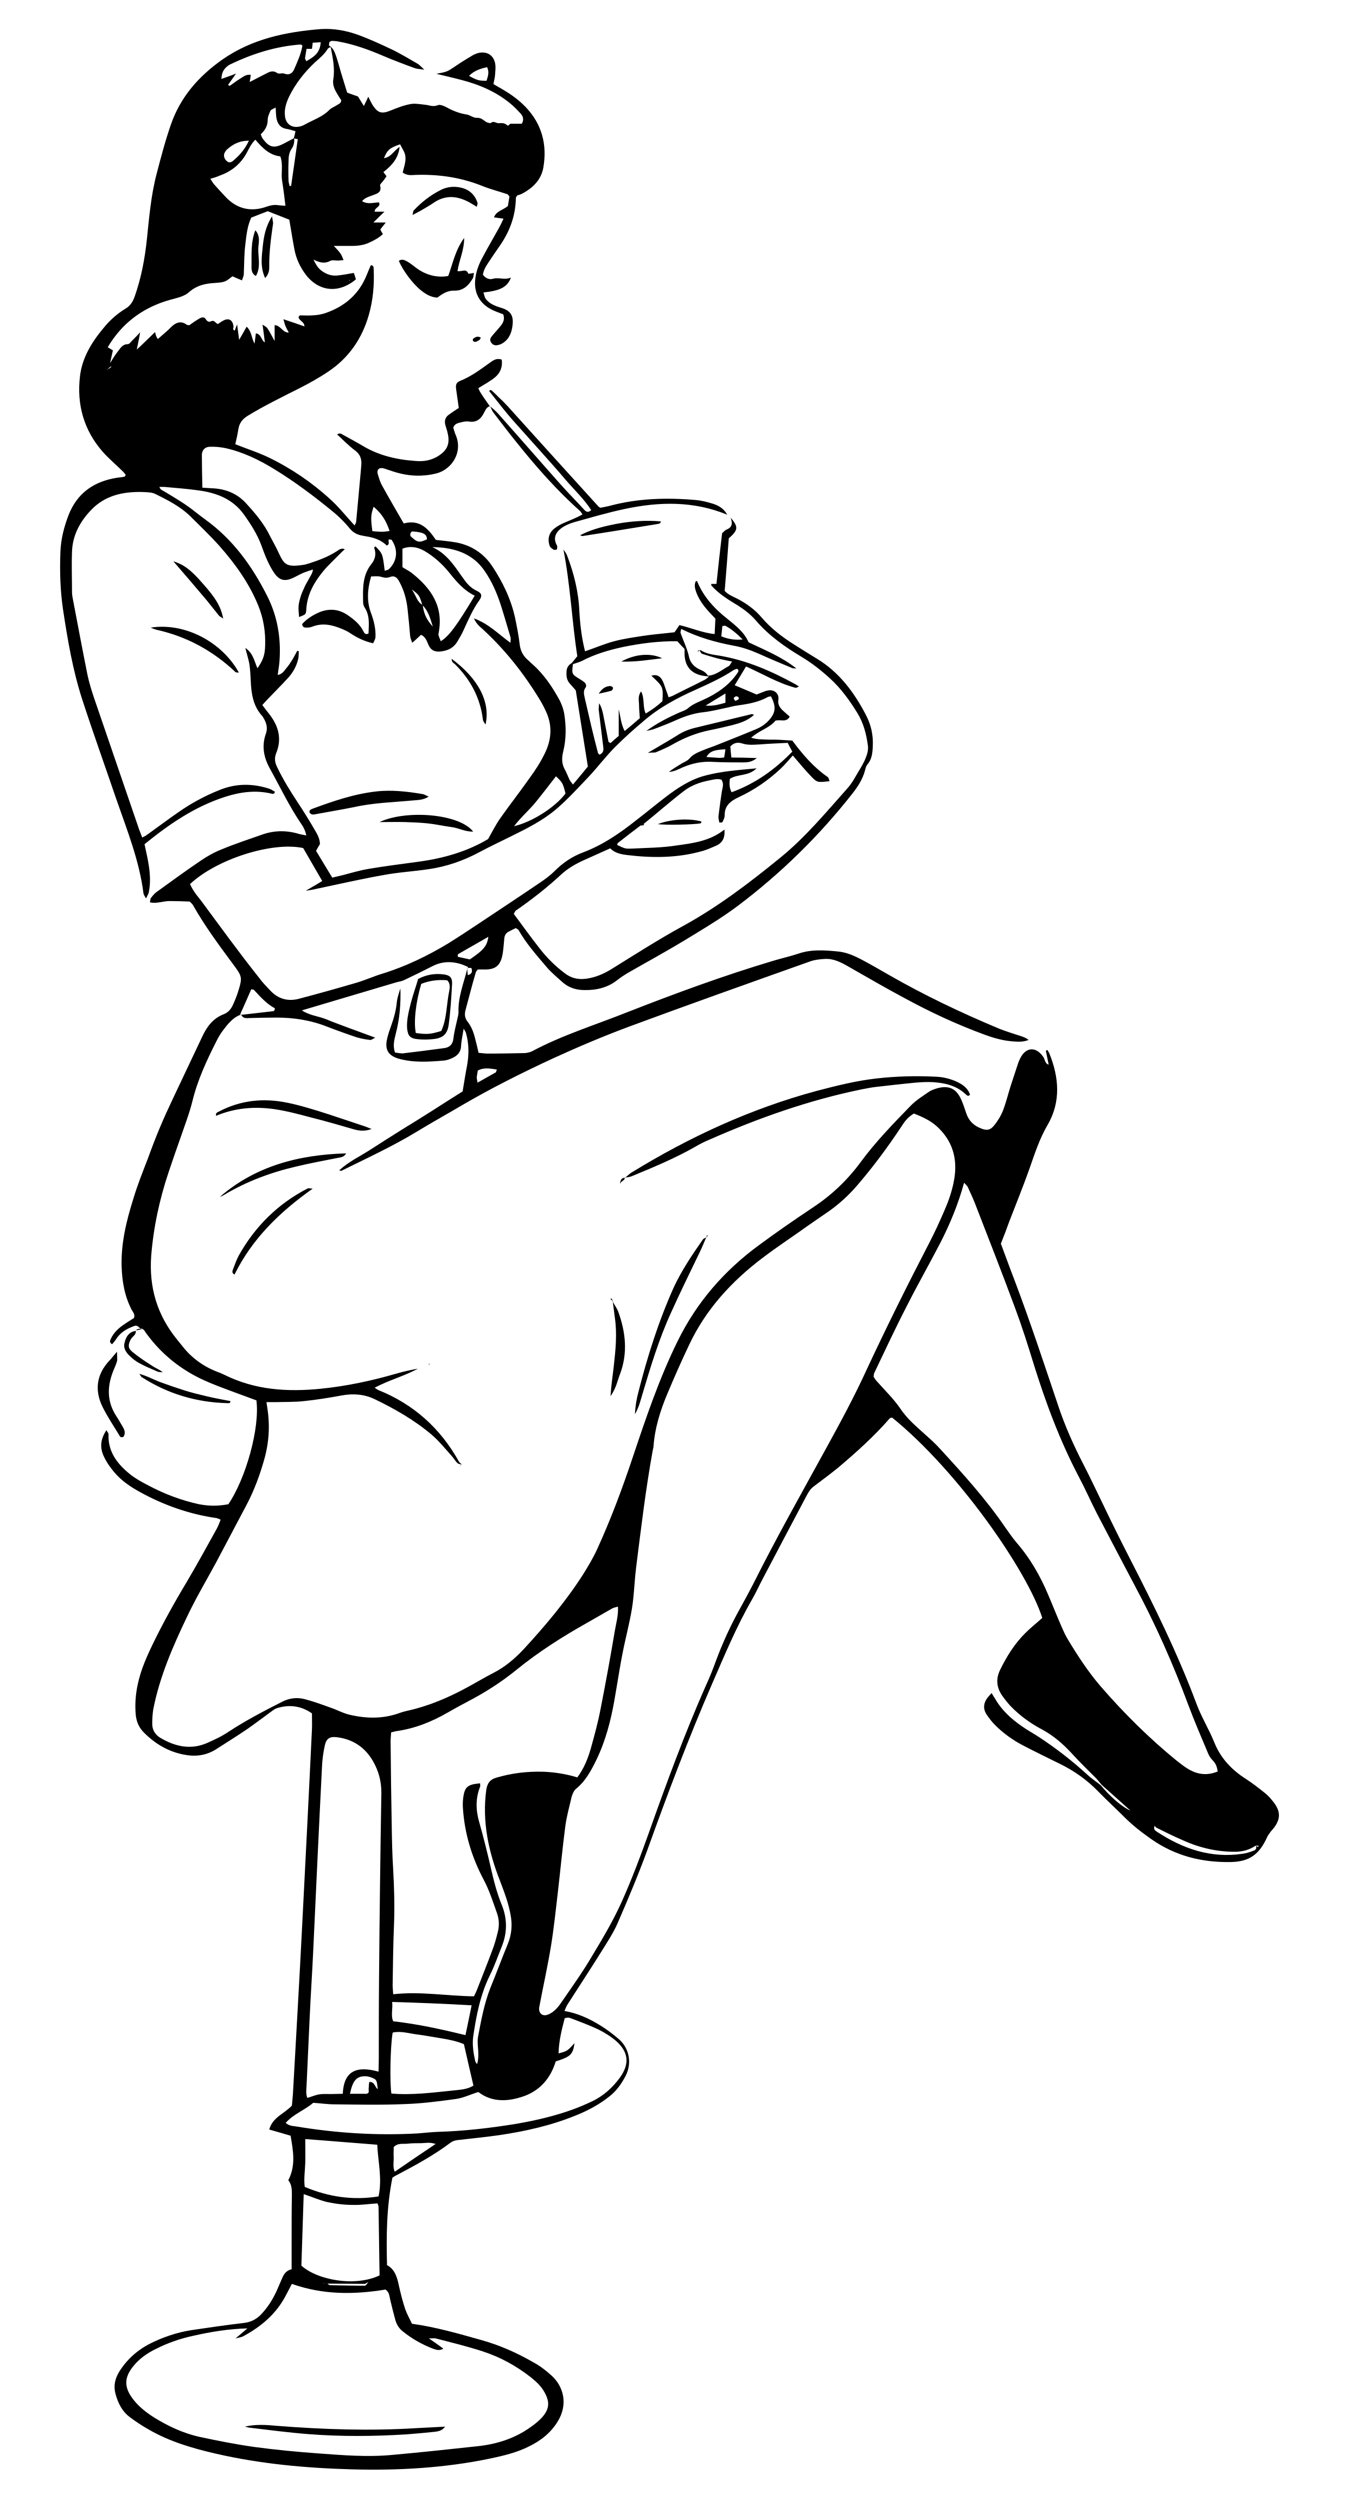 <?xml version="1.0" encoding="utf-8"?>
<!-- Generator: Adobe Illustrator 26.1.0, SVG Export Plug-In . SVG Version: 6.00 Build 0)  -->
<svg version="1.1" id="Layer_1" xmlns="http://www.w3.org/2000/svg" xmlns:xlink="http://www.w3.org/1999/xlink" x="0px" y="0px"
	 viewBox="0 0 527.3 972" style="enable-background:new 0 0 527.3 972;" xml:space="preserve">
<path d="M494.5,699.7c-0.8-1-1.7-1.9-2.7-2.7c-2.4-1.9-4.8-3.8-7.3-5.4c-5.5-3.5-9.8-8-12.3-14.2c-2.1-5.2-5.1-10-7-15.2
	c-7.3-19.5-16.5-38.1-26-56.6c-3.5-6.8-6.9-13.7-10.2-20.6c-2.6-5.3-5.1-10.7-7.8-15.9c-3.8-7.4-7.2-15-9.8-22.9
	c-5.4-16-10.7-32.1-16.7-48c-1.9-4.9-3.7-9.9-5.5-14.7c1.2-3,2.3-5.9,3.3-8.7c2.6-6.7,5.3-13.4,7.7-20.1c2.1-6,4-12,7.3-17.6
	c5.1-8.9,4.3-18.4,0.5-27.7c-0.2-0.4-0.5-0.8-0.7-1.2c-0.2,0.1-0.4,0.2-0.6,0.3c0.4,1.8,0.7,3.6,1.1,5.4c0,0,0,0,0,0
	c-1.5-0.4-1.4-2-2.1-3c-2.8-4.1-6.7-3.9-8.9,0.4c-0.3,0.6-0.6,1.2-0.8,1.8c-1,3-2,6-3,9.1c-1,3.2-1.8,6.5-3,9.6c-0.8,2-2,4-3.4,5.7
	c-1.5,1.9-2.9,2.1-5.1,1.2c-2.9-1.1-4.8-3-5.8-6c-0.7-2.1-1.4-4.3-2.4-6.2c-1.8-3.3-4.3-4.4-8.1-3.6c-1.2,0.3-2.5,0.7-3.6,1.3
	c-2.6,1.8-5.4,3.5-7.6,5.8c-6.8,7-13.6,14-19.4,21.9c-5.1,6.9-11.2,12.7-18.3,17.4c-7.2,4.8-14.3,9.7-21.2,14.8
	c-13.5,9.9-24.2,22.2-31.6,37.3c-7.1,14.4-12.2,29.5-17.3,44.7c-4.1,12.3-8.6,24.4-14,36.2c-1.6,3.5-3.6,6.8-5.6,10
	c-6.7,10.4-14.6,19.8-23,28.9c-3.4,3.6-7.1,6.8-11.6,9.1c-3.5,1.8-7,3.9-10.5,5.8c-7.2,3.9-14.7,7.1-22.7,8.9
	c-1.4,0.3-2.8,0.7-4.1,1.2c-6.3,2.1-12.6,1.9-18.9,0.4c-2.5-0.6-4.8-1.9-7.2-2.7c-3.3-1.2-6.6-2.4-10-3.3c-3-0.8-6-0.5-8.9,1
	c-7.1,3.6-14.2,7.3-20.9,11.7c-2.5,1.7-5.3,3-8,4.2c-6.4,2.9-12.5,1.6-18.3-1.8c-2.1-1.2-3.3-3.1-3.3-5.5c0-1.9,0.1-3.8,0.4-5.7
	c2.5-12.7,7.6-24.4,13.1-35.9c3.4-7.2,7.5-14.1,11.3-21.1c4-7.5,7.9-15,11.9-22.5c3-5.7,5.2-11.7,6.9-17.8
	c1.8-6.4,2.2-12.9,1.2-19.5c-0.1-0.7-0.2-1.5-0.4-2.6c1.4,0,2.5,0,3.6,0c3.7-0.1,7.4,0,11-0.4c4.9-0.5,9.8-1.3,14.7-2.2
	c4.4-0.8,8.7-0.5,12.7,1.4c7.9,3.8,15.6,8.2,22.3,13.9c2.9,2.5,5.3,5.5,7.9,8.4c0.7,0.8,1.3,1.9,2.1,2.6c0.4,0.4,1.1,0.4,1.7,0.6
	l0.1,0.1c-0.4-0.5-1-0.8-1.3-1.4c-7.2-12.9-17.6-22.2-31.3-27.7c-0.4-0.2-0.7-0.4-1.4-0.9c5.6-3,11.5-4.5,16.8-7.4
	c-2.8,0.5-5.6,1.1-8.3,1.9c-9.7,2.8-19.5,4.9-29.5,5.9c-13,1.3-25.5,0.5-37.4-5.4c-1-0.5-2-0.9-3.1-1.3c-5.3-2.1-9.8-5.4-13.3-9.9
	c-0.7-0.9-1.4-1.7-2.1-2.6c-7.7-9.5-10.9-20.2-10-32.5c0.9-11.1,3.2-21.8,6.7-32.3c1.5-4.5,3.1-9.1,4.7-13.6
	c1.6-4.7,3.4-9.3,4.6-14.1c2-8.3,5.6-16,9.4-23.5c0.7-1.4,1.5-2.8,2.5-4.1c1.9-2.5,3.9-5.1,7.1-6.2c0.4,1.2,1.4,1.5,2.6,1.4
	c3.7-0.1,7.4-0.2,11-0.2c6.8,0,13.4,1,19.7,3.5c3.9,1.5,7.8,2.9,11.7,4.2c1.7,0.5,3.4,0.8,5.1,1c0.5,0.1,1.2-0.5,2-0.9
	c-3.6-1.3-6.7-2.5-9.8-3.6c-3.1-1.2-6.3-2.3-9.4-3.6c-3-1.2-6.3-1.4-9.3-3.4c12.5-3.7,24.6-7.3,36.7-10.9c1-0.3,2.2-0.4,3.1-0.9
	c3.8-1.8,7.5-3.6,11.2-5.5c4.2-2.1,9-1.9,13.7,0.5c0,0,0,0,0,0c-0.2,0.2-0.3,0.4-0.4,0.7c-1.4,5.6-3.6,10.9-3.4,16.8
	c0,0.8-0.2,1.6-0.4,2.4c-0.6,2.7-1.3,5.3-1.6,8c-0.3,2.3-1.7,3.4-3.8,3.6c-5.2,0.7-10.5,1.4-15.7,2c-1,0.1-2.1-0.2-3.2-0.3
	c-0.9-2.6-0.3-4.9,0.3-7.3c1.5-5.7,2-11.6,1.8-17.6c-0.6,1.8-1.2,3.6-1.4,5.4c-0.3,3.1-1.1,6-2.1,8.8c-0.7,2-1.4,3.9-1.8,6
	c-0.7,3.9,0.9,6,4.7,7.1c5.8,1.6,11.7,1.2,17.6,0.7c0.9-0.1,1.9-0.4,2.8-0.8c2.2-0.9,3.7-2.3,3.8-4.9c0.1-2,0.6-4.1,1-6.7
	c0.5,0.9,0.8,1.3,0.9,1.7c1.2,4.2,1.2,8.5,0.4,12.8c-0.6,3.1-1.1,6.3-1.7,9.9c-3.7,2.3-7.7,4.9-11.8,7.5c-4.1,2.6-8.1,5.1-12.2,7.6
	c-4.1,2.6-8.1,5.1-12.1,7.7c-3.9,2.5-8.2,4.5-11.9,7.9c0.5,0.1,0.7,0.2,0.8,0.2c9.9-4.9,19.9-9.5,29.3-15.2
	c5.9-3.6,11.9-6.9,17.8-10.4c11.5-6.7,23.3-12.6,35.4-18.2c9.6-4.4,19.3-8.5,29.2-12.2c23.5-8.7,47.2-17.1,70.8-25.5
	c1.8-0.6,3.7-0.8,5.6-0.9c3.3-0.2,6.2,1.3,9,2.9c7.2,4.1,14.4,8.3,21.7,12.2c10.3,5.6,20.8,10.5,31.8,14.5c3.6,1.3,7.3,2.3,11.2,2.5
	c1.7,0.1,3.4,0.2,5.5-0.6c-1-0.8-1.7-1-2.4-1.3c-3-1-6.1-1.9-9.1-3.1c-14.6-6.1-28.9-12.9-42.7-20.8c-3.5-2-6.9-4-10.5-5.9
	c-3-1.6-6.1-3-9.5-3.3c-5.2-0.5-10.4-0.9-15.5,0.9c-3,1-6.2,1.7-9.2,2.6c-19.5,5.8-38.5,12.8-57.4,20.2c-12.3,4.9-25,8.8-36.8,15.1
	c-0.8,0.4-1.8,0.6-2.7,0.7c-4.8,0.1-9.6,0.2-14.4,0.2c-1.2,0-2.5-0.2-3.7-0.3c-0.4-1.9-0.8-3.4-1.2-5c-0.6-2.5-1.4-5-3-7
	c-1.3-1.6-1.3-3.2-0.8-4.9c1.3-4.8,2.5-9.6,3.9-14.3c0.1-0.4,0.5-0.8,0.8-1.2c0.6,0,1.3,0,1.9,0c5,0.2,7-1.4,7.8-6.3
	c0.3-1.9,0.4-3.8,0.6-5.7c0.1-1.2,0.6-2.2,1.7-2.7c0.9-0.5,1.9-1,2.8-1.4c0.5,0.4,0.9,0.5,1,0.7c3,5.3,7.1,9.9,11,14.5
	c1.9,2.2,4.1,4,6.2,5.9c2.4,2.1,5.3,3,8.4,3c4.6,0.1,9-0.9,12.6-3.7c3-2.4,6.4-4.1,9.7-6c7.1-4,14.2-8,21.1-12.3
	c5.6-3.4,11.2-6.9,16.4-10.8c16.7-12.6,31.5-27.1,44.4-43.5c2.2-2.8,4.1-5.7,5-9.2c0.2-0.8,0.4-1.6,0.9-2.2c1.8-2.1,2-4.6,2.1-7.2
	c0.2-4.3-0.7-8.3-2.7-12.1c-4.6-8.8-10.3-16.5-19-21.8c-3-1.8-6-3.7-9-5.6c-4.6-2.9-8.9-6.2-12.5-10.4c-2.6-3.1-5.8-5.4-9.4-7.3
	c-1.8-0.9-3.8-1.7-5-3.1c0.6-7,1.1-13.7,1.6-20.4c3.7-3.3,3.8-4.4,0.7-8.1c0.7,2,0.9,3.7-1.6,4.7c-0.7,0.3-1.2,1-1.7,1.4
	c-0.8,6.6-1.5,13.1-2.2,19.7c-0.8,0-1.4,0-2,0c0,0.2-0.1,0.6,0.1,0.7c2.6,2.9,5.8,5,9.1,7c3,1.8,5.9,3.9,8.2,6.6
	c5,5.8,11.1,10.1,17.6,14c4,2.4,7.6,5.2,11.1,8.4c4.3,3.9,7.7,8.6,10.7,13.5c2.4,3.9,3.5,8.2,4.1,12.7c0.2,1.5-0.2,3.2-0.8,4.6
	c-0.7,1.9-1.8,3.7-2.9,5.5c-1.3,2.2-2.5,4.5-4.2,6.4c-8.3,9.3-16.3,19-26,26.9c-12,9.8-24.3,19.2-38,26.7
	c-9.5,5.2-18.7,11.1-27.9,16.8c-3.1,1.9-6.2,3.2-9.8,3.7c-3,0.4-5.7-0.2-8.1-2c-3.9-2.9-7.3-6.3-10.2-10.1
	c-3.4-4.3-6.5-8.7-9.8-13.1c0.3-0.5,0.5-1.1,0.8-1.3c6.2-4.3,12.1-8.9,17.6-14c2.7-2.5,5.9-4.3,9.3-5.8c3.2-1.4,6.4-2.9,9.8-4.4
	c1.7,1.8,4.1,2.3,6.5,2.6c9.9,1.2,19.8,1.2,29.5-1.6c1.7-0.5,3.3-1.2,4.9-1.9c2.7-1.1,3.8-3.1,3.5-6.4c-5.6,4.5-12.2,5.3-18.7,6.2
	c-5.7,0.9-11.5,0.9-17.2,1.2c-2.8,0.1-2.8,0-5.8-1.4c0.1-0.3,0.1-0.7,0.3-0.8c2.9-2.3,5.8-4.5,8.7-6.7c0.2-0.2,0.6,0,0.9-0.1
	l-0.1-0.1c0.1-0.1,0.1-0.1,0.2-0.2c0,0,0,0.1-0.1,0.2c0.2,0,0.4,0,0.6,0c-0.1-0.3-0.2-0.4-0.3-0.4c5.2-4.2,10.2-8.6,15.5-12.7
	c2.9-2.3,6.4-3.6,10.1-4.3c1.5-0.3,3.1-0.8,4.7-0.3c1.1,1.5,0.5,3,0.2,4.6c-0.5,3.2-0.9,6.3-1.3,9.5c-0.1,0.9,0.2,1.8,0.3,2.5
	c1.3,0.4,1.4-0.4,1.6-0.9c0.3-0.6,0.5-1.2,0.5-1.8c-0.1-3.9,2.5-5.7,5.5-7.1c6-2.8,11.4-6.5,16.2-11c1.7-1.6,3.2-3.4,4.8-5.2
	c2.4,2.8,4.6,5.5,7.1,8.1c2.4,2.5,2.5,2.4,7.2,1.9c-0.3-0.6-0.3-1.3-0.7-1.6c-5.5-3.8-9.7-8.7-13.8-14.2c-1.6-0.1-3.4-0.2-5.1-0.3
	c-1.8-0.1-3.5,0-5.3-0.1c-1.7-0.1-3.4,0-5.6-0.7c3.2-2.9,7.2-3.8,9.4-6.6c2-0.7,4.2,0.9,5.6-1.6c-1-0.9-2.1-1.8-3.1-2.8
	c-1-1.1-1.6-2.2-1.3-3.9c0.3-2.3-1.7-3.9-3.9-3.5c-0.8,0.1-1.5,0.4-2.3,0.7c-0.7,0.3-1.5,0.6-2.3,0.9c-2.8-1.2-5.6-2.4-8.5-3.6
	c1.6-2.6,2.9-4.8,4.4-7.3c6.4,2.8,12.4,6.5,19.3,8.3c0.2,0.1,0.5-0.2,1.3-0.5c-0.6-0.4-0.9-0.6-1.4-0.9c-9.3-5.1-18.9-9.3-29.5-11.1
	c-2.6-0.4-5.3-0.7-7.6-2.3c0,0.8,0.4,1.5,1.2,1.7c1.8,0.6,3.6,1.1,5.4,1.6c1.8,0.5,3.7,0.8,5.9,1.3c-0.6,0.7-0.8,1.5-1.4,1.8
	c-2.6,1.4-4.9,3.5-8,3.7c0,0,0,0,0,0c-0.7-1.1-1.6-1.8-2.9-2.3c-2.2-0.9-3.9-2.6-4.4-4.8c-0.7-3.3-2.2-6.3-3.3-9.4
	c-0.2-0.5,0.1-1.1,0.2-1.7c6.6,3.3,13.4,5.2,20.3,6.5c3.5,0.6,6.8,1.8,10,3.2c4.2,1.9,8.5,3.7,12.8,5.5c0.5,0.2,1.2,0.1,1.7,0.2
	c-5.6-4.5-12.1-7.1-18.6-10.2c-1.6-3.8-4.9-6.4-8.1-9c-5.1-4-9.4-8.6-11.9-14.7c0-0.1-0.3-0.1-0.5-0.1c-0.7,1.4-0.4,2.8,0.1,4.2
	c1.5,4.2,4.5,7.3,7.5,10.4c-0.1,2-0.2,3.9-0.3,6c-4.8-0.5-9.1-2.4-13.7-3.5c-0.7,1.1-1.4,2.1-1.9,2.8c-4.3,0.5-8.3,0.8-12.2,1.4
	c-3.8,0.6-7.6,1.1-11.3,2.1c-3.8,1-7.4,2.6-11.3,3.9c-1.3-5.2-1.9-10.2-2.2-15.4c-0.3-7.6-2.1-14.9-4.8-21.9
	c-0.3-0.8-0.9-1.5-1.4-2.3c2.7,13.9,3.3,27.9,5.4,41.5c-0.9,1.1-1.5,1.9-2.2,2.7c-1.4,0.8-2,2-2,3.5c-0.1,1.5,0.1,2.9,1,4.1
	c0.8,1,1.7,1.9,2.6,3c1.5,9.6,3.1,19.4,4.7,29.6c-1.7,2.1-3.6,4.4-5.8,7c-0.6-0.8-1.1-1.4-1.4-2c-0.6-1.3-1.1-2.7-1.8-3.9
	c-1.2-2.2-1.2-4.4-0.6-6.9c1.2-4.8,1.2-9.8,0.4-14.8c-0.3-1.7-0.9-3.4-1.7-5c-2.9-5.4-6.3-10.4-10.9-14.4c-0.5-0.4-0.9-0.9-1.4-1.3
	c-1.9-1.6-3-3.6-3.3-6.1c-0.4-3.5-1.1-7-1.8-10.4c-1.6-7.3-4.8-13.9-8.9-20.1c-3.4-5.1-8.4-8.3-14.5-9.3c-2.4-0.4-4.8-0.6-7.4-0.9
	c-2.9-4.2-6.1-8.1-12.5-6.4c-2.9-5-5.7-9.8-8.4-14.7c-0.8-1.4-1.2-2.9-1.7-4.5c-0.5-1.8,0.6-2.7,2.4-2.2c1.2,0.4,2.4,0.8,3.6,1.2
	c4,1.3,8.1,1.9,12.3,1.5c1.3-0.1,2.5-0.3,3.8-0.6c6.4-1.2,11.2-8.2,8.2-15.1c-0.4-0.9-0.6-1.8-0.9-2.7c0-0.1,0-0.3,0.1-0.5
	c0.6-1.3,2-1.5,3.2-1.8c0.9-0.2,1.9-0.4,2.9-0.2c2.8,0.4,4.5-1,5.7-3.4c0.6-1.1,1-2.3,2.4-2.6c0.4,0.8,0.7,1.7,1.2,2.4
	c3,3.9,6,7.9,9.1,11.7c7.6,9.5,15.6,18.6,24.7,26.7c0.3,0.3,0.5,0.7,0.9,1.3c-2.3,1.3-4.7,2.2-7,3.2c-1.4,0.6-2.9,1.4-4.1,2.4
	c-2,1.7-2.5,4-1.7,6.5c0.2,0.7,1,1.2,1.6,1.6c0.3,0.2,0.8,0,1.3-0.1c0-0.6,0.2-1.1,0-1.5c-1.6-2.8-0.6-5,1.6-6.7
	c1.5-1.1,3.3-1.9,5.1-2.4c6.5-1.8,12.9-3.7,19.5-5.1c13.5-2.9,26.9-3.2,40,2.2c-1.3-2.4-3.5-3.7-6-4.4c-2-0.6-4-1.1-6.1-1.3
	c-11.4-1-22.7-0.7-33.8,2.3c-1.2,0.3-2.5,0.5-3.4,0.7c-0.5-0.3-0.6-0.3-0.7-0.4c-11.8-13-23.6-26-35.4-39.1
	c-1.1-1.2-2.2-2.3-3.4-3.4c-0.9-0.9-1.8-1.8-2.8-2.7c-0.1-0.1-0.3-0.2-0.4-0.2c-0.1,0-0.2,0.1-0.6,0.4c3.2,4,6.2,8,9.6,11.8
	c3.4,3.8,6.8,7.6,10.2,11.4c3.4,3.8,6.8,7.6,10.1,11.5c3.3,3.8,7,7.3,9.8,11.6c-1.1,1-1.8,0.8-2.6,0c-3.1-3.4-6.4-6.7-9.5-10.2
	c-8.1-9.1-16-18.2-24.1-27.3c-1-1.1-2.2-2.1-3.4-3.1c0,0,0,0,0,0c-1.1-1.6-2.2-3.1-3.2-4.7c-0.5-0.7-0.9-1.6-1.1-2.1
	c2.4-1.5,4.7-2.7,6.6-4.3c2-1.7,2.9-4.1,2.5-6.8c-2.1-0.7-3.3,0.3-4.6,1.2c-3.6,2.6-7.2,5.3-11.4,7c-1.7,0.7-2,1.5-1.7,3.5
	c0.3,2.4,0.7,4.7,1,7.1c-1.4,0.9-2.6,1.7-3.7,2.5c-1.5,1-2,2.4-1.5,4.2c0.3,1.1,0.7,2.1,0.9,3.2c0.9,3.9-0.1,6.4-3.4,8.6
	c-2.8,1.9-6,2.4-9.2,2.1c-7.2-0.5-14.2-2.1-20.5-5.9c-2.5-1.5-5-2.8-7.5-4.2c-0.6-0.3-1.3-1-2.4-0.2c2.3,2.1,4.4,4.3,6.8,6.1
	c2.1,1.5,2.8,3.3,2.6,5.8c-0.1,0.8-0.1,1.6-0.2,2.4c-0.6,6.5-1.2,13-1.8,19.6c0,0.4-0.3,0.8-0.6,1.5c-3.4-3.7-6.3-7.4-9.8-10.5
	c-3.4-3.1-7.1-6-10.9-8.6c-4-2.7-8.1-5.1-12.4-7.2c-4.3-2.1-8.8-3.5-13.3-5.3c0.5-2.1,0.9-4,1.2-5.9c0.4-2.4,1.6-3.9,3.7-5.2
	c6.4-3.9,13.2-7.2,19.9-10.6c4-2,7.9-4.2,11.6-6.7c7.8-5.3,12.9-12.7,15.5-21.8c1.7-5.9,2.2-11.9,1.9-18c0-0.6,0-1.3-1.1-1.4
	c-0.5,1.2-1.1,2.5-1.6,3.8c-3,7.5-8.5,12.2-16,14.8c-3.2,1.1-6.6,1-9.9,0.9c-0.2,0-0.4,0.4-0.6,0.6c0.1,1.5,2.2,1.7,2.3,3.7
	c-2.8-1-5.2-1.8-8.2-2.8c0.4,1.2,0.5,2,0.8,2.6c0.3,0.8,0.8,1.6,1.3,2.6c-2.5,0-3.1-2.8-5.5-2.9c0,1.8,0,3.4,0,6.2
	c-1.3-2.4-2-3.8-2.9-5.1c-0.3-0.4-0.8-0.6-1.8-1.3c0.4,2.7,0.6,4.7,0.9,6.9c-1.5-0.8-1.3-3.2-3.5-3.5c-0.2,1.4-0.3,2.5-0.5,4
	c-1.3-2.3-1.1-4.8-3.1-6.6c-0.9,1.6-1.7,3.1-2.9,5.1c-0.3-2.2-0.5-3.8-0.8-6c-0.5,1.3-0.7,1.8-0.9,2.4c-1.1-0.3-0.4-1.1-0.5-1.6
	c-0.3-2.5-1.8-3.4-3.9-2.3c-0.8,0.4-1.6,1-2.2,1.4c-1-0.5-1.4-1.7-2.6-1.1c-0.8,0.4-1.5,0.1-2-0.7c-0.6-1.1-1.6-0.9-2.5-0.4
	c-1.4,0.8-2.7,1.7-3.9,2.6c-0.4,0-0.8,0-1-0.1c-2.2-1.7-4.2-1-6,0.7c-0.7,0.7-1.4,1.4-2.1,2c-1,0.9-2.1,1.8-3.2,2.8
	c-0.3-0.5-0.5-0.7-0.6-1c-0.2-0.4-0.3-0.9-0.5-1.7c-2.4,2.3-4.5,4.4-7.1,6.8c0.4-2.1,0.8-3.8,1.3-6.7c-1.5,1.6-2.2,2.3-3,3.1
	c-0.6,0.6-1.2,1.5-1.8,1.5c-2.2,0-2.9,1.7-4,3c-1.1,1.4-2,2.9-2.9,4.4c0.4-1.7,0.7-3.3,1.1-5c-0.7-0.4-1.3-0.8-2-1.2
	c1.8-3.1,4-5.9,6.5-8.4c5.4-5.3,11.9-8.6,19.1-10.4c2.2-0.6,4.5-1.2,6.1-2.7c3-2.6,6.3-3.3,10-3.5c4.1-0.3,4.1-0.5,6.8-2.6
	c1.1,0.5,2.2,1,3.7,1.6c0.3-1,0.7-1.7,0.7-2.4c0.2-3.8,0.1-7.7,0.6-11.5c0.4-3.6,0.8-7.3,2.3-10.5c2.3-0.9,4.4-1.7,6.4-2.5
	c3,1.2,5.8,2.3,8.4,3.3c0.7,4.1,1.3,7.9,2,11.6c0.7,3.7,2.3,7,4.5,9.9c5.1,6.5,12.7,7.3,19.4,1.7c-0.2-0.8-0.5-1.6-0.8-2.5
	c-2.3,0.4-4.3,0.8-6.4,1c-2,0.2-3.8-0.3-5.5-1.4c-1.7-1.1-2.5-2.1-3.8-4.8c2.3,1.2,4.3,1.7,6.6,0.5c0.8-0.4,1.9-0.1,2.8-0.1
	c0.7,0,1.4-0.1,2.3-0.2c-0.5-1.2-0.8-2.1-1.4-2.8c-0.6-0.8-1.3-1.6-2.4-2.7c2.8,0,4.9,0,7.1,0c2.3,0,4.5-0.3,6.5-1.2
	c2-0.9,3.9-1.9,5.5-3.4c-0.5-0.8-0.8-1.3-1-1.8c0.6-0.8,1.2-1.5,2.1-2.7c-1.8,0-3,0-4.8,0c1.6-1.6,2.7-2.7,4.3-4.2
	c-1.6,0-2.7,0-3.8,0c-0.1-1.7,2.5-1.8,1.7-3.6c-2.2,0-4.4,0.9-6.6-0.5c1.2-1.4,2.6-1.7,3.9-2.2c1.7-0.7,3.9-1,3.1-3.9
	c-0.1-0.4,0.6-1,1-1.5c0.5-0.7,1.1-1.4,1.5-2.1c-0.5-0.7-0.8-1.1-1.2-1.6c3.3-2.6,5.8-5.3,6.3-9.8c-2.3,1.5-3.3,4-6.1,4.4
	c1.3-3.2,2.2-4,6.3-5.4c0.5,1.1,1.2,2.1,1.7,3.3c1,2.7-0.2,5.3-0.7,7.7c1.7,1.2,3.3,1,4.9,0.9c8.9-0.3,17.5,0.9,25.8,4.2
	c3.2,1.3,6.7,2.2,10,3.3c0.3,0.1,0.4,0.4,0.8,0.9c-0.2,1.2-0.4,2.6-0.6,3.7c-1.9,1.6-4.5,1.9-5.4,4.4c1.2,0.2,2.3,0.3,3.7,0.5
	c-0.6,1.3-1.1,2.4-1.7,3.5c-2.1,3.8-4.3,7.5-6.3,11.3c-1.4,2.5-2.5,5.2-2.9,8.1c-0.9,5.8,1.6,10.4,7,12.8c1.3,0.6,2.6,1,3.8,1.5
	c0.7,2-0.1,3.4-1.1,4.6c-1.1,1.4-2.3,2.6-3.4,4c-0.5,0.6-0.8,1.4-0.3,2.2c0.5,0.9,1.4,1.4,2.4,1.2c0.8-0.1,1.6-0.4,2.2-0.8
	c2.5-1.6,3.5-4.1,3.8-6.9c0.5-3.7-0.7-5.7-4.3-6.8c-2.3-0.7-4.6-1.5-6.1-3.5c-0.5-0.7-0.6-1.6-0.9-2.5c6.6-0.7,9.3-2.1,10.7-5.8
	c-2.5,1.1-4.7-0.2-7.1,0.5c-1.3,0.4-2.8-0.2-3.8-1.6c0.2-1.7,1.1-3.2,2.1-4.7c1.3-2,2.7-4,4-5.9c4.1-5.7,6.6-12,6.7-19.2
	c0-0.3,0.3-0.6,0.5-1c0.6-0.2,1.4-0.4,2.1-0.8c4.1-2.2,7.3-5.4,8.1-10.1c1.5-8.8-0.5-16.8-6.9-23.5c-2.6-2.7-5.5-4.8-8.7-6.7
	c-1.2-0.7-2.4-1.4-3.8-2.2c0.2-1.3,0.5-2.3,0.6-3.4c0.1-1.4,0.3-2.9,0.1-4.3c-0.5-3.5-3.2-5.2-6.6-4.4c-1.1,0.3-2.1,0.8-3,1.4
	c-1.9,1.1-3.8,2.3-5.7,3.6c-3.4,2.3-3.4,2.3-7.6,3.1c3.7,0.9,6.8,1.6,9.8,2.4c6.9,1.8,13.3,4.5,18.9,9.1c1.5,1.2,2.8,2.6,4.1,4
	c1.1,1.2,1.2,2.6,0.4,3.9c-1.5,0-2.9,0-4.3,0c-0.6,0-0.8,1.2-1.5,0.5c-0.9-0.8-1.9-0.8-3.1-0.7c-1,0.1-2-1.1-3.1-0.1
	c-0.3,0.2-1.2-0.1-1.7-0.3c-1.2-0.7-2-1.8-3.8-1.7c-1.3,0.1-2.6-1.1-4-1.3c-2.7-0.4-5.2-1.4-7.6-2.7c-1.1-0.6-2.7-1.3-3.6-0.9
	c-1.9,0.8-3.4-0.1-5.1-0.2c-1.9-0.2-3.9-0.6-5.7-0.2c-2.6,0.5-5.1,1.5-7.6,2.5c-3.2,1.3-4.7,1-6.6-1.7c-0.7-1-1.2-2.2-2-3.7
	c-0.6,1.4-1.1,2.3-1.7,3.6c-0.9-1.4-1.6-2.6-2.3-3.7c-1.4-0.5-2.7-0.9-4.2-1.5c-0.8-2.6-1.6-5.2-2.4-7.8c-0.6-2.1-1.2-4.3-1.9-6.4
	c-0.6-1.6-1.1-3.2-2.8-4.1c0.1-0.5,0.1-0.9,0.2-1.4c0.3-0.1,0.6-0.4,0.9-0.4c1,0,1.9,0.1,2.9,0.3c6,1.1,11.7,3.2,17.3,5.6
	c4,1.7,8,3.2,12.1,4.7c0.8,0.3,1.8,0.3,3.7,0.6c-1.3-1.2-1.8-1.8-2.4-2.2c-3.5-2-6.9-4.1-10.5-5.8c-4.2-2-8.4-3.9-12.7-5.5
	c-4.7-1.7-9.6-2.6-14.6-2.3c-13.7,1.1-26.8,3.8-38.4,11.9c-9.2,6.5-16.2,14.5-19.9,25.1c-2.2,6.3-3.9,12.8-5.6,19.3
	c-2.2,8.4-2.9,17-3.8,25.6c-0.8,7.5-2.2,14.9-4.7,22c-0.7,2-1.7,3.7-3.6,4.8c-3.3,2-6.2,4.6-8.6,7.6c-4.6,5.5-8.3,11.6-9.1,18.7
	c-1.3,11,1.5,21,8.9,29.4c2.4,2.7,5.3,5.1,7.9,7.7c0.4,0.4,0.7,0.9,1,1.2c-0.2,0.4-0.3,0.6-0.4,0.7c-0.9,0.2-1.9,0.3-2.8,0.4
	c-9.1,1.4-15.7,5.9-19.1,14.7c-1.7,4.5-2.9,9.1-3.1,14c-0.3,7.5-0.1,15,1,22.5c1.8,11.9,3.8,23.7,7.5,35.1
	c4.2,12.9,8.8,25.7,13.2,38.6c4.2,12.1,9,24,10.6,36.8c0.1,0.5,0.5,1,1,1.9c0.5-1.2,1-1.8,1.1-2.6c1.2-6.3-0.4-12.4-1.7-18.5
	c9.6-7.8,19.5-14.6,31.3-18.4c5.9-1.9,11.8-2.7,17.9-1.3c0.5,0.1,1.2,0.5,1.5-0.7c-0.6-0.3-1.3-0.8-2-1.1
	c-6.6-2.2-13.2-2.2-19.7,0.5c-5.5,2.2-10.7,5-15.6,8.4c-4.2,2.9-8.3,6-12.5,9c-0.5,0.4-1.1,0.6-1.8,1c-0.5-1.4-1-2.5-1.4-3.7
	c-5.7-16.6-11.4-33.3-17.1-49.9c-1.1-3.2-2.1-6.4-2.8-9.7c-2-10-3.9-20.1-5.8-30.1c-0.1-0.6-0.2-1.3-0.2-1.9c0-5.3-0.2-10.6,0-15.8
	c0.2-6.4,3.1-11.7,7.4-16.2c5.6-5.9,12.9-7.3,20.7-7c1.4,0.1,3,0.1,4.2,0.7c4.9,2.4,9.8,4.9,13.7,8.7c3.7,3.7,7.6,7.4,11.1,11.3
	c6.3,7.1,11.8,14.7,15.4,23.6c2,5,2.8,10.2,2.6,15.5c-0.1,3.7-0.9,5.7-3,8.7c-1.2-2.7-1.6-5.8-4.7-7.9c0.6,2.5,1.3,4.5,1.6,6.5
	c0.3,2,0.4,4.1,0.5,6.2c0.2,5,0.9,9.9,4.5,13.8c0.2,0.2,0.3,0.5,0.5,0.8c1.2,2,1.7,4,0.8,6.3c-1.6,4.7-0.7,9.1,1.7,13.4
	c3.9,7,7.3,14.2,11.8,20.9c1,1.4,1.9,2.9,2.3,5c-1.5-0.3-2.7-0.5-3.9-0.9c-4.3-1.1-8.6-1-12.8,0.4c-5.4,1.9-10.9,3.7-16.2,5.9
	c-2.8,1.1-5.5,2.6-8,4.3c-5.8,3.9-11.5,8.1-17.2,12.2c-0.9,0.6-1.6,1.5-2.3,2.4c-0.3,0.3-0.2,0.9-0.4,1.7c2.7,0.6,5.1-0.5,7.6-0.5
	c2.7,0,5.4,0.1,7.9,0.2c0.6,0.6,0.9,0.9,1.2,1.3c4.5,8,9.9,15.3,15.3,22.6c4,5.4,4.1,5.4,2.1,11.7c-0.5,1.5-1.1,3-1.8,4.5
	c-0.7,1.6-1.8,3-3.6,3.7c-4.2,1.6-6.6,4.9-8.4,8.8c-3.8,8.1-7.7,16.2-11.5,24.3c-1.7,3.6-3.4,7.3-4.9,10.9c-1.7,4-3.2,8-4.7,12.1
	c-2,5.2-4.1,10.4-5.7,15.8c-2.7,8.6-4.8,17.3-4.5,26.4c0.2,5.8,1.2,11.4,3.9,16.6c0.5,0.9,1.4,1.8,0.9,3.2c-1.4,0.9-2.9,1.8-4.3,2.8
	c-2,1.4-3.7,3.1-4.7,5.3c-0.3,0.6-0.7,1.4,0.5,2.1c0.6-0.7,1.2-1.4,1.7-2.2c1.7-2.6,4.2-3.9,6.9-4.9c1.1-0.4,1.7,0.3,2.3,1
	c1.4-0.1,1.8,1.1,2.4,1.9c6.2,8.5,14.2,14.7,23.8,18.8c5.1,2.2,10.4,4,15.7,6c1.2,0.4,2.3,0.9,3.3,1.2c1.4,10.6-4,30.2-10.9,40.4
	c-4.3,0.8-7.6,0.7-11.4,0c-6.9-1.5-13.5-4-19.7-7.3c-2.5-1.3-5.1-2.7-7.3-4.5c-4.9-4-8.5-8.7-8.2-15.5c0-0.3-0.4-0.7-0.8-1.5
	c-2.3,3.4-2.6,6.6-1.2,9.8c1,2.3,2.5,4.5,4.1,6.4c2.8,3.4,6.4,5.8,10.2,7.9c9.3,5.1,19.2,8.6,29.8,10.1c0.4,0.1,0.8,0.3,1.5,0.6
	c-0.5,1.2-0.9,2.4-1.5,3.5c-3.9,7-7.7,14-11.8,20.9c-4.8,8-9.3,16.1-13.3,24.4c-1.4,2.9-2.7,5.8-3.8,8.8c-2.1,5.9-3.2,12-2.6,18.4
	c0.3,2.7,1.3,4.9,3.2,6.8c4.3,4.3,9.3,7.3,15.3,8.5c4.4,0.9,8.6,0.5,12.5-1.9c4.2-2.7,8.4-5.3,12.5-8.1c3-2.1,5.9-4.3,8.9-6.5
	c0.8-0.6,1.6-1.2,2.4-1.5c4.8-1.5,9.4-1,13.7,2c0,2.2,0.1,4.2,0,6.3c-1.2,25.4-2.5,50.8-3.8,76.2c-1.1,21.9-2.4,43.8-3.6,65.6
	c-0.1,1.6-0.3,3.1-0.4,4.4c-3,3.2-7.5,4.5-8.8,9.3c2.9,0.8,5.6,1.6,8.3,2.4c1,5.9,2.1,11.6-0.9,17.3c1.4,1.7,1.4,3.7,1.4,5.8
	c-0.1,5.4-0.1,10.9-0.1,16.3c0,4.1,0,8.3,0,12.5c-2,0.5-2.9,1.7-3.6,3.3c-0.8,1.8-1.5,3.5-2.3,5.3c-1.6,3.4-3.5,6.4-6.1,9.1
	c-1.9,1.9-4,2.9-6.7,3.2c-6.8,0.8-13.6,1.8-20.4,2.8c-5.6,0.9-10.9,2.7-15.9,5.2c-5.1,2.6-9.2,6.3-12.2,11.2
	c-1.5,2.6-2.1,5.3-1.3,8.3c1,3.7,2.6,6.9,5.7,9.2c2.3,1.7,4.7,3.3,7.2,4.7c8.1,4.7,17,7.3,26.1,9.4c17.4,4,35,5.6,52.8,6.1
	c18.1,0.5,36.1-0.5,53.9-4.2c5.2-1.1,10.3-2.3,15.1-4.7c4.5-2.2,8.4-5.2,11.1-9.6c4.1-6.5,2.6-13.7-2.6-18.2c-2-1.8-4.2-3.5-6.6-4.8
	c-6.4-3.7-13.1-6.7-20.2-8.7c-8.9-2.5-17.8-5.1-27.2-6.4c-0.9-1.9-1.9-3.7-2.6-5.6c-1-3-1.8-6.1-2.5-9.3c-0.7-3.2-1.5-6.2-4.6-7.9
	c-0.3-11.4-0.2-22.6,2.1-34c0.3-0.2,1-0.7,1.7-1c7.2-3.8,14.4-7.7,20.9-12.6c1.1-0.8,2.3-1,3.6-1.1c5.1-0.6,10.2-1.1,15.2-1.8
	c10.1-1.5,20.1-3.7,29.7-7.6c4.8-1.9,9.3-4.3,13.3-7.5c2.7-2.1,4.6-4.8,6.2-7.8c2.6-4.9,1.6-10.8-2.5-14.4c-2.3-2-4.7-3.8-7.3-5.4
	c-4.2-2.6-8.7-4.7-13.9-5.6c0.4-1,0.7-1.7,1.1-2.4c4.4-6.9,8.9-13.7,13.2-20.6c2.3-3.7,4.7-7.3,6.4-11.2c4-9.2,7.9-18.5,11.4-28
	c7.9-22,16.1-43.8,25.4-65.2c4.8-11,9.4-22.1,15.4-32.5c1.6-2.8,2.9-5.7,4.4-8.5c5.7-10.8,11.3-21.5,17-32.2
	c0.7-1.3,1.4-2.4,2.6-3.3c3.2-2.4,6.4-4.8,9.5-7.3c7.1-6,14-12.2,20.1-19.2c0.2-0.2,0.6-0.2,0.9-0.3c25.9,21,52.7,59.9,58.4,77.9
	c-2.1,1.9-4.4,3.7-6.4,5.7c-4.3,4.2-7.4,9.2-10,14.5c-1.7,3.5-1.4,6.8,0.8,10c1,1.4,2.1,2.8,3.3,4.1c3.6,3.7,7.7,6.7,12.3,9.1
	c4.4,2.4,8.1,5.6,11.5,9.3c3,3.3,6.2,6.4,9.4,9.6c0.8,0.8,1.4,1.7,2.1,2.5l11.3,10.1c-3.2-1.3-8.2-5.7-11.5-9.8
	c-1.7-1.4-3.6-2.6-5.2-4.1c-5.9-5.4-12.2-10.3-18.9-14.7c-2.1-1.4-4.4-2.6-6.5-4.1c-4.2-2.9-8-6.3-10.6-10.9
	c-0.4-0.6-0.8-1.2-1.3-2.1c-0.6,0.7-1.1,1.2-1.5,1.7c-1.8,2.3-1.9,4.7-0.2,7c0.9,1.3,1.9,2.6,3,3.7c3.2,3.2,6.8,5.8,10.8,7.9
	c4.8,2.5,9.7,4.9,14.6,7.3c5.5,2.7,10.4,6.2,14.7,10.6c3.3,3.4,6.9,6.7,10.3,10.1c3.2,3.2,6.7,5.9,10.4,8.5
	c9.3,6.5,19.6,9.1,30.8,8.9c7.3-0.1,11.2-2.9,14.3-9.8c0.3-0.7,0.9-1.3,1.3-2C498.4,707.5,498.3,704.1,494.5,699.7z M185.4,418.6
	c0.1-0.8,0.3-1.6,0.4-2.4c2.4-1.3,4.8-0.8,7.4-0.4c-0.2,0.6-0.3,1-0.4,1.1c-2.2,1.2-4.4,2.5-7.1,4
	C185.5,419.5,185.3,419.1,185.4,418.6z M280.9,243.4c0.6-0.1,1-0.2,1.2-0.1c2.2,1.2,4.2,2.8,6.7,5.3c-3.4,0.3-5.7-0.2-8.3-1.2
	C280.6,246,280.8,244.7,280.9,243.4z M136,108.9c0,0.1-0.1,0.2-0.1,0.3c-0.1-0.1-0.1-0.2-0.2-0.4C135.8,108.9,135.9,108.9,136,108.9
	z M189.2,31.4c-3,0-3.5-0.1-6.8-1.9c2-2.1,4.5-2.8,7-3.4C190.4,28.1,189.7,29.7,189.2,31.4z M113.2,72.3c-0.2,0-0.4,0-0.6,0
	c-0.1-0.7-0.4-1.3-0.4-2c-0.1-2.5-0.1-5.1,0-7.6c0-1.8,0.2-3.5,1.3-5c0.8-1.2,1-2.5,0.9-3.9c0.4,0.1,0.8,0.2,1.4,0.3
	C114.9,60.3,114.1,66.3,113.2,72.3z M114.2,53.8c-1.3,0.7-2.7,1.4-4,2.1c-3.7,1.9-5.6,1.4-8.1-2.1c-0.3-0.4-0.4-0.9-0.7-1.6
	c1.6-1.5,2.7-3.2,2.7-5.6c0-1.2,0.6-2.5,1.1-3.6c0.3-0.5,1.2-0.7,2-1.2c0.1,1.7,0.1,2.9,0.3,4.1c0.4,2.2,1.5,3.8,3.9,4.2
	c1.1,0.2,2.1,0.5,3.5,0.9C114.7,52.1,114.5,53,114.2,53.8z M127.5,18.9c0.2-0.3,0.7-0.4,1.1-0.6c0.8,4.2,1.7,8.3,1,12.6
	c-0.3,1.8,0.3,3.5,1.2,5c0.6,1.1,1.3,2.1,1.9,3.1c-0.1,1.3-1.2,1.5-1.9,2c-0.9,0.6-2.1,1-2.8,1.8c-2.8,2.8-6.5,3.9-9.8,5.8
	c-0.4,0.2-0.9,0.4-1.3,0.5c-3.2,0.9-5.8-0.7-6.1-4.1c-0.3-2.6,0.5-5,1.6-7.4c2.5-5.1,5.9-9.4,10-13.3
	C124.2,22.7,126.2,21.1,127.5,18.9z M119.2,19c0.8,0,1.4,0,2.1,0c0.1-0.7,0.2-1.4,0.3-2.4c0.9,0,1.8-0.1,3.1-0.2
	c-0.2,4.3-2.8,5.8-5.6,7.4c-0.2-0.6-0.5-0.9-0.5-1.1C118.8,21.5,119,20.3,119.2,19z M88.6,25.6c0.3-0.2,0.5-0.4,0.8-0.5
	c8.7-4.2,17.8-7.1,27.5-7.8c0.1,0,0.3,0.1,0.7,0.4c-0.5,3.2-1.9,6.2-3.2,9.2c-0.6,1.5-1.9,2.5-3.9,1.7c-0.8-0.3-2.1,0.3-2.7-0.2
	c-1.7-1.2-3-0.5-4.5,0.3c-2,1-3.9,2-6.2,3.2c0.2-1.2,0.3-1.9,0.4-2.8c-1.8-0.3-3,0.8-4.3,1.6c-1.3,0.8-2.6,1.8-3.9,2.7
	c-0.2-0.1-0.4-0.3-0.6-0.4c0.8-1.2,1.7-2.4,3.1-4.4c-2.5,1-4.1,1.5-5.7,2.1C86.2,28.3,86.9,26.9,88.6,25.6z M96.8,54.7
	c-1.6,3.4-3.6,5.6-5.9,7.6c-0.7,0.6-1.5,1.2-2.5,0.5c-1.1-0.8-1.6-2.2-1.1-3.3c0.3-0.6,0.6-1.1,1.1-1.5C90.6,56.1,93,54.7,96.8,54.7
	z M85.6,68.2c4.5-1.6,8-4.5,10.3-8.7c0.9-1.6,1.6-3.4,3.4-5.2c2.8,3.3,5.5,6,9.7,6.5c1.2,3.2,0.2,6.4,0.7,9.5
	c0.5,3.1,0.9,6.2,1.3,9.7c-1.1-0.1-1.9-0.1-2.6-0.2c-1.6-0.3-3.1,0-4.6,0.5c-6.3,2.3-11.9,0.9-16.4-4.1c-1.4-1.5-2.8-3-4.2-4.6
	c-0.5-0.6-0.8-1.2-1.4-2.1C83.3,69.1,84.5,68.7,85.6,68.2z M41.9,143.4c0,0.2,0,0.4,0,0.7c0-0.2-0.1-0.4-0.1-0.6
	c0.5-0.4,1-0.8,1.5-1.2C43.1,143,42.6,143.3,41.9,143.4z M181.9,379.1c-0.1-1-0.2-1.9-0.2-2.8c0.6,0,1.1,0,1.6,0
	C183.8,377.8,183.5,378.7,181.9,379.1z M182.7,373c-1.7-0.4-3.2-0.7-4.6-1c-0.1-0.4-0.2-0.6-0.1-0.7c0-0.1,0.1-0.3,0.2-0.4
	c3.8-2.2,7.7-4.4,11.7-6.7C189.4,367.8,188.1,369.3,182.7,373z M286.2,270.7c0.6,0,1.3,0.3,1,1.1c-0.1,0.3-0.7,0.4-1.3,0.7
	c-0.2-0.4-0.6-0.8-0.6-1.1C285.4,271.2,286,270.7,286.2,270.7z M227.4,271.4c-0.3-1.5-0.7-2.7,0.3-4.1c0.5-0.7,0.1-1.6-0.5-2.1
	c-0.5-0.4-1-0.7-1.6-1.1c-3.3-2-3.3-2-2.8-5.9c1.1-0.4,2.3-0.7,3.4-1.2c5.1-2.7,10.6-4.3,16.2-5.5c6.9-1.4,13.8-2.3,21-2.2
	c0.9,1,1.8,2,2.8,3c0,0.5,0,0.9,0,1.4c-0.1,5.3,2.6,8.4,7.7,9.1c0.6,0.1,1.2,0.1,1.8,0.2c-0.6,0.5-1.1,1-1.7,1.3
	c-4.1,2.1-8.3,4.1-12.4,6.2c-0.4,0.2-0.9,0.3-1.6,0.6c-0.4-1.2-0.8-2.3-1.2-3.4c-0.4-1.2-0.8-2.5-1.4-3.5c-0.9-1.5-2.3-2.1-4.1-1.5
	c4.6,4.3,4.6,4.3,4.3,9.9c-1.8,1.7-4,3.3-6.5,4.8c-1.3-2.7-0.3-5.7-1.8-8.6c-1.4,1.9-0.8,3.6-0.8,5.3c0,1.6,0.2,3.2,0.3,5.1
	c-1.8,1.6-3.7,3.2-5.9,5c-1.5-2.9-1.6-5.7-2.3-8.4c0,3.4,0,6.8,0,10.3c-1.1,0.9-2.2,1.9-3.2,2.8c-0.4-0.3-0.8-0.4-0.8-0.6
	c-0.7-3.4-1.3-6.9-2-10.3c-0.3-1.5-0.7-3.1-1.6-4.6c-0.1,0.8-0.2,1.6-0.2,2.4c0.6,4.9,1.2,9.8,1.8,14.7c0.2,1.4-0.2,2.4-1.5,2.9
	c-0.3-0.3-0.6-0.6-0.6-0.8C230.6,285.4,229,278.4,227.4,271.4z M219.9,308.5c-4,5.3-12.8,11-20,12.7c2.8-3.7,6.1-6.4,8.7-9.7
	c2.6-3.2,5.1-6.5,7.6-9.7C218.7,304.2,218.9,304.4,219.9,308.5z M160.4,206.6c1.2,0.1,2.5,0.2,3.7,0.6c1,0.3,2,1,1.9,2.5
	c-1.3,0.5-2.6,1.3-4,0.6c-0.8-0.4-1.5-1.1-2.2-1.7C159.2,208,159.7,206.6,160.4,206.6z M156.5,213.3c2.9-1.1,5.7-0.7,8.4,0.8
	c3.8,2.2,7,5.1,9.7,8.4c2.8,3.5,5.6,6.9,10,9.1c-7.1,11.8-9.9,15.6-13.2,17.7c-0.3-0.9-0.7-1.6-0.9-2.5c-0.1-0.3,0.1-0.6,0.1-0.9
	c1.9-10.1-2.9-17.1-10.3-23c-1.1-0.9-2.4-1.5-3.8-2.4C156.5,218.3,156.5,215.9,156.5,213.3z M168.3,243.6c-2.4-2.7-3.4-4.7-3.9-8.2
	C166.5,237.5,167.3,240.3,168.3,243.6z M164.2,235.1c-2.1-1.2-2.4-3.6-4.1-6C163,231.3,163.1,231.5,164.2,235.1z M145.3,197
	c3.1,2.7,4.7,5.1,6.2,9.4c-2.3,0.5-4.5,0.3-6.7,0.1C144.1,201.3,144.2,200.1,145.3,197z M115.8,312c-2.9-4.4-5.7-8.9-8-13.7
	c-0.9-1.8-1.2-3.5-0.4-5.5c2.3-5.6,0.9-10.6-2.7-15.2c-0.9-1.1-1.7-2.2-2.7-3.5c0.9-1,1.6-1.8,2.4-2.6c2.4-2.5,4.9-5,7.3-7.6
	c2-2.1,3.5-4.6,4.2-7.5c0.3-1,0.2-2.1,0.3-3.2c-0.2-0.1-0.4-0.1-0.6-0.2c-0.7,1.2-1.3,2.5-2,3.6c-0.7,1.1-1.4,2.2-2.2,3.1
	c-0.9,1.1-1.6,2.4-3.4,2.7c0.2-1.9,0.6-3.8,0.7-5.6c0.6-8.8-0.8-17.2-4.8-25.1c-5.9-11.7-13.4-22.1-24.3-29.9
	c-2.5-1.8-4.8-3.8-7.3-5.5c-2.8-1.9-5.7-3.6-8.5-5.3c-0.7-0.4-1.5-0.6-1.8-1.7c0.7,0,1.3,0,1.9,0c4.3,0.4,8.6,0.7,12.9,1.3
	c7.2,0.9,13.7,3.3,18.1,9.5c2.7,3.8,5.2,7.7,6.8,12.1c0.7,1.9,1.4,3.9,2.3,5.8c0.8,1.7,1.7,3.5,2.8,5c2,2.7,4,3.1,7.1,1.7
	c1.5-0.7,2.8-1.5,4.3-2.1c1-0.4,2-0.7,3.5-1.2c-0.2,1.7-1.1,2.6-1.6,3.7c-0.6,1.1-1.3,2.2-1.8,3.4c-0.5,1.2-1.1,2.3-1.4,3.5
	c-0.4,1.2-0.7,2.5-0.8,3.7c-0.1,1.2,0.1,2.5,0.2,4.2c1.1-0.5,1.9-0.7,2.3-1.1c0.4-0.4,0.5-1.2,0.5-1.8c0.3-5.7,2.9-10.4,6.4-14.7
	c2-2.5,4.4-4.6,6.6-6.9c0.6-0.6,1.2-1.2,2-1.9c-1.6-0.6-2.4,0.4-3.3,0.9c-3.3,2.1-6.8,3.4-10.5,4.6c-0.8,0.2-1.5,0.5-2.3,0.6
	c-6.6,1-7.5-0.1-9.6-4.6c-1-2.2-2.2-4.3-3.3-6.4c-2.3-4.8-5.7-8.9-9.3-12.8c-3.2-3.6-7.4-5.5-12.2-5.9c-1.6-0.1-3.2-0.2-4.9-0.3
	c-0.1-4.3-0.2-8.5-0.2-12.7c0-1.8,1.1-3.1,2.9-3.2c2.1-0.1,4.2,0.1,6.2,0.5c6.8,1.5,13,4.5,18.9,8.1c8.2,5,15.9,10.8,23.3,16.9
	c1.6,1.3,3.1,2.8,4.5,4.3c1.2,1.2,2.2,2.9,3.7,3.7c1.4,0.9,3.2,1.1,4.9,1.4c2.9,0.5,5.5,1.5,7.5,3.5c1.4-0.6,0.4-1.6,0.8-2.4
	c0.3,0.1,0.9,0,1.1,0.2c2.6,3.8,2.2,8.2-1,11.3c-0.4,0.4-1.1,0.5-1.7,0.7c-0.8-6.6-0.8-6.6-3.6-9.5c-0.2,0.2-0.6,0.5-0.5,0.6
	c0.9,2.3,0.4,4.5-1.1,6.3c-3.5,4.4-3.3,9.5-3.2,14.7c0,0.8,0.2,1.6,0.6,2.2c2.1,3.2,1.6,6.7,1.5,10.1c-1.3,0.6-1.6-0.2-2-0.9
	c-1.4-2.8-3.8-4.7-6.3-6.4c-3.5-2.3-7.2-2.5-11-0.9c-2.5,1.1-4.8,2.6-6.5,4.5c0.1,1.3,0.9,1.4,1.7,1.4c0.8,0,1.6-0.1,2.3-0.4
	c3.9-1.5,7.6-0.7,11.2,0.8c1.2,0.5,2.4,1,3.4,1.7c2.7,1.8,5.5,3.2,9,4c0.3-0.7,0.8-1.5,0.9-2.3c0.2-3.2-0.6-6.4-1.7-9.4
	c-1.8-4.7-1.4-9.4,0-14.3c1.3,0,2.6-0.2,3.7,0.1c1.3,0.4,2.5,0.6,3.7,0.1c1.8-0.7,2.8,0.4,3.5,1.7c1.9,3.4,2.9,7.1,3.3,10.9
	c0.4,3.5,0.7,7,1,10.5c0.1,0.7,0.4,1.4,0.8,2.5c1.4-1.2,2.4-2.2,3.4-3.1c1.9,0.8,2.3,2.6,3,4.1c0.9,1.9,2.3,2.5,4.2,2.4
	c2.9-0.2,5.3-1.2,6.9-3.8c0.9-1.5,1.8-3,2.5-4.6c1.8-3.9,3.5-7.9,6-11.4c1.3-1.8,1.1-2.9-0.9-3.8c-2.3-1.1-3.9-2.8-5.2-4.8
	c-0.2-0.3-0.4-0.5-0.6-0.8c-3.1-4.4-6.1-9-11.5-11.4c6.6,0.1,12.6,1.4,17.5,5.9c1,1,2,2.1,2.8,3.3c2.8,4,4.7,8.4,6.2,12.9
	c1.4,4.3,2.6,8.6,3.9,12.9c0.2,0.6,0,1.2,0,2.2c-4.6-3.3-8.3-7.3-14.2-9.5c1,2.3,2.3,3.2,3.4,4.2c8.7,8,15.9,17.1,22,27.1
	c1,1.6,1.9,3.3,2.7,5.1c2.5,5.5,2,11-0.6,16.2c-1.6,3.3-3.6,6.4-5.8,9.4c-3.8,5.4-7.8,10.5-11.6,15.9c-1.6,2.3-2.9,4.9-4.6,7.9
	c-8,4.8-17.3,7.5-27,8.8c-6.5,0.9-13,1.7-19.5,2.8c-3.5,0.6-6.8,1.6-10.3,2.5c-1.2,0.3-2.5,0.6-3.8,0.9c-2.1-3.5-4.2-6.9-6.3-10.4
	c0.5-0.9,0.9-1.7,1.5-2.6c0-2.1-1-3.9-2.1-5.7C120.3,319,118.1,315.5,115.8,312z M78.3,350.3c-0.9-1.2-1.8-2.2-2.6-3.4
	c-0.7-1-1.3-2.1-1.8-3.2c10.3-9.7,32-16.6,44-14c2.3,4,4.8,8.3,7.4,12.8c-1.9,1.2-3.7,2.2-6.4,3.8c1.7-0.3,2.3-0.3,3-0.5
	c9.1-1.9,18.1-4,27.2-5.6c5.8-1.1,11.7-1.4,17.6-2.3c7-1,13.6-3.3,19.9-6.7c3.9-2.1,8-4,12-6c6.3-3.1,12.7-6.3,18-10.9
	c4.3-3.7,8.2-8,12.2-12.2c3.6-3.8,6.8-8.1,10.5-11.8c3.5-3.5,7.2-6.8,11-10c6-5.2,12.9-8.9,20.1-12.1c5.1-2.3,10.2-4.6,14.9-7.7
	c0.4-0.3,0.9-0.3,1.3-0.5c0.8,0.5,0.6,1,0.2,1.6c-3.3,4.9-8.1,8.1-13.4,10.5c-2,0.9-4.1,1.7-5.8,3.2c-0.9,0.8-2.2,1.2-3.4,1.7
	c-4.5,2-8.8,4.2-12.9,7.2c1-0.3,2.1-0.4,3.1-0.8c3-1.1,6-2.3,8.9-3.6c3.2-1.4,6.5-2.5,10.1-2.9c2.8-0.3,5.7-1,8.5-1.6
	c1.6-0.3,3.1-0.8,4.7-1c4.1-0.6,8.2-1.2,11.9-3.3c0.4-0.2,0.9-0.2,1.3-0.3c2,3.9,1.9,6.2-0.6,9.1c-1.4,1.6-3.1,2.8-5,3.6
	c-5,2.1-10.1,4.1-15.1,6.1c-1.9,0.8-3.9,1.4-5.8,2.2c-1.9,0.8-3.8,1.5-5.2,3.2c-0.7,0.8-1.8,1.3-2.8,1.8c-1.8,1.1-3.5,2.1-5.2,3.4
	c1.9-0.1,3.5-0.9,5.2-1.7c3.9-1.7,7.9-2.5,12.1-2.2c3.8,0.2,7.7,0.2,11.5,0.2c1.7,0,3.5-0.1,5.4-1.7c-3.6-0.1-6.7-0.2-9.9-0.2
	c-0.2-1.6-0.3-3-0.4-4.3c1.4-1.5,2.9-1.7,4.5-1.2c2.4,0.8,4.7,0.5,7.1,0.4c3.5-0.3,7-0.4,10.7-0.6c0.6,1.2,1.2,2.3,1.8,3.4
	c-6.8,7-14.3,12.4-23.6,15.8c-0.9-1.6-0.9-3.3-0.7-5.2c3-2,7.2-0.9,10.4-4.1c-7.1,0.7-13.6,1.1-19.9,2.8c-5.8,1.5-10.8,4.8-15.5,8.4
	c-3.8,2.9-7.5,6-11.3,8.9c-6.4,5.1-13.1,9.7-20.8,12.6c-4.3,1.6-7.9,4.1-11.1,7.3c-1.8,1.8-3.9,3.3-6,4.7
	c-7.8,5.3-15.7,10.5-23.5,15.7c-3.9,2.6-7.7,5.1-11.7,7.6c-8.1,4.9-16.6,9-25.6,11.8c-3.4,1-6.6,2.5-10,3.5
	c-7.5,2.2-15,4.3-22.6,6.3c-4.2,1.1-7.9,0.1-11-3.1c-1.5-1.6-3.1-3.2-4.4-5C93,370.4,85.7,360.3,78.3,350.3z M282.1,269.6
	c0,1.5,0,2.4,0,3.6c-2.3,0.6-4.5,1.4-7.7,1.1C277.2,272.6,279.5,271.2,282.1,269.6z M282.1,291.3c-0.2,1.3-0.3,2.1-0.5,3.2
	c-1,0.1-1.8,0.2-2.6,0.1c-1.4-0.1-2.8-0.2-4.3-0.3C276,292.1,277.6,291.5,282.1,291.3z M94.4,392.1c1.1-2.5,2.2-4.9,3.3-7.5
	c0.3,0.1,0.9,0,1.1,0.3c2.5,2.7,4.9,5.4,8.1,7.1c-0.1,0.5-0.1,0.6-0.2,0.8c-0.1,0.1-0.2,0.3-0.3,0.3c-4.3,0.5-8.7,1-13.1,1.5
	C93.7,393.7,94,392.9,94.4,392.1z M152.1,673.5c0.9-0.2,1.4-0.4,2.1-0.5c7.1-1,13.6-3.6,19.7-7.1c2.6-1.5,5.3-3,8-4.4
	c6.7-3.5,13-7.5,18.9-12.3c8.6-7,17.9-12.9,27.5-18.3c3.2-1.8,6.4-3.7,9.6-5.5c0.6-0.4,1.4-0.5,2.4-0.8c0.2,3.4-0.7,6.4-1.2,9.3
	c-1.7,10.2-3.6,20.5-5.6,30.7c-1,5.2-2.4,10.3-3.8,15.3c-1.1,3.8-2.6,7.6-5.2,11.1c-4.2-1.3-8.6-2-13-2.2
	c-6.3-0.2-12.4,0.5-18.5,2.3c-2.4,0.7-3.5,2.1-3.9,4.7c-1.7,12.4,0.9,24.2,5.4,35.6c1.6,4.2,3.2,8.4,4,12.8c0.8,4,0.5,7.9-1.1,11.7
	c-2.3,5.6-4.4,11.3-6.7,16.9c-2.4,6.1-3.6,12.6-4.8,19c-0.4,2.1,0.1,4.5,0.1,6.7c0,1.2,0,2.4-0.5,4c-0.2-0.4-0.6-0.8-0.7-1.2
	c-0.7-3.1-1.2-6.3-0.8-9.5c1.2-8.2,2.8-16.4,6.5-23.9c1.8-3.6,3.1-7.4,4.6-11.1c2.2-5.4,2.2-10.9,0-16.3c-1.9-4.6-3.1-9.4-4.2-14.2
	c-1.4-6.1-2.9-12.1-4.6-18.1c-1.3-4.6-1.4-9.1,0.4-13.6c0.1-0.3,0-0.6,0-1.3c-4.7,0.4-5.9,1.3-6.5,5.1c-0.2,1.4-0.3,2.9-0.2,4.3
	c0.6,9.9,3.4,19.2,8,27.9c2.3,4.3,3.7,8.8,5.3,13.3c0.8,2.3,0.9,4.7,0.3,7.1c-0.6,2.5-1.3,5-2.2,7.3c-1.9,5.1-3.9,10.1-5.9,15.2
	c-0.3,0.9-0.8,1.7-1.2,2.6c-10.5-0.1-20.7-2-31.4-0.8c-0.1-1.8-0.3-3.2-0.2-4.6c0.1-7.4,0.2-14.7,0.5-22.1
	c0.3-7.2,0.1-14.4-0.3-21.6c-0.4-6.2-0.5-12.5-0.6-18.7c-0.2-10.1-0.3-20.1-0.4-30.2C151.8,676.7,152,675.2,152.1,673.5z
	 M152.5,778.3c10.5,0.3,20.5,0.7,30.9,1.3c-0.8,4.1-1.6,7.7-2.4,11.6c-9.4-2.3-18.5-4.3-28.1-5.4
	C151.9,783.6,152.8,781.1,152.5,778.3z M152.7,790.2c3.1-0.7,6.2,0.3,9.3,0.7c3.2,0.4,6.3,1,9.4,1.5c3.1,0.5,6.2,1.1,9,2.3
	c1.3,5.8,2.5,10.9,3.7,16.1c-2.3,1.5-5.1,1.6-7.7,1.9c-8,0.8-16.1,1.9-24.2,1.2C151.5,809.7,151.8,795.1,152.7,790.2z M119.2,811
	c0.4-8.8,0.8-17.6,1.2-26.3c0.4-8.8,1-17.5,1.4-26.3c1.1-23.8,2.2-47.6,3.4-71.3c0.1-2.9,0.5-5.7,1.1-8.5c0.6-2.8,2-3.6,4.9-3.2
	c6.1,0.8,10.7,3.9,13.8,9.2c2.2,3.8,3.3,7.8,3.3,12.3c-0.4,24-0.7,47.9-0.9,71.9c-0.1,10.5-0.1,21.1-0.1,31.6c0,1.6-0.1,3.1-0.1,5
	c-8.2-2.3-13.5-0.6-13.9,8.6c-1.5,0-3.1,0.1-4.7,0.1c-1.4,0-2.9-0.1-4.3,0.1c-1.5,0.2-3,0.9-4.8,1.4
	C118.9,814,119.1,812.5,119.2,811z M143.4,813.4c-0.3,0.3-0.6,0.6-0.8,0.6c-2,0-4.1,0-6.5,0c1.1-5.4,2.7-7,6.4-6.8
	c1.1,0.1,2.2,0.5,3.1,1c0.9,0.5,1,1.2,1.3,4c-1.2-0.8-1.1-2.9-3.3-2.8c-0.1,0.6-0.2,1.3-0.2,2C143.3,812.2,143.4,812.9,143.4,813.4z
	 M151.7,893.9c0.6,2.6,1.3,5.3,2,7.9c0.5,1.9,1.5,3.5,3.1,4.7c3.5,2.8,7.4,5,11.6,6.6c1.2,0.4,2.4,0.9,4,0c-1.7-1.3-3.3-2.4-5.6-4
	c1.5,0,2.1-0.1,2.6,0c6.2,1.6,12.4,3.1,18.5,5.1c6.7,2.2,12.9,5.6,18.5,10c2,1.6,3.9,3.3,5.2,5.6c2.3,3.9,2.1,6.8-0.9,10.1
	c-1.3,1.4-2.8,2.6-4.4,3.7c-6.1,4.4-13.1,6.6-20.5,7.4c-11.1,1.2-22.2,2.4-33.4,3.4c-9.6,0.9-19.2,0.1-28.7-0.6
	c-8.3-0.6-16.6-1.4-24.8-2.5c-7.1-1-14.2-2.4-21.2-3.9c-6.4-1.4-12.4-4.2-18-7.7c-3.1-2-6-4.3-8.2-7.3c-3.2-4.3-3.2-8,0.1-12.2
	c2.4-3.1,5.5-5.3,9-7c4.7-2.4,9.7-4.1,14.9-5.2c6.7-1.5,13.4-2.6,20.7-2.8c-1.3,1.1-2.6,2.2-4.6,3.9c1.6-0.4,2.4-0.5,3.1-0.9
	c7-3.8,12.9-8.8,16.6-16.1c0.7-1.4,1.5-2.8,2.2-4.2c12.1,4.3,24.2,4.2,36.4,2.2C151.4,891.1,151.4,892.6,151.7,893.9z M118.7,831.6
	c9.6,0.7,18.6,1.5,28,2.2c0.3,6.7,2,13.2,0.5,20.1c-10,1.6-19.4,0.2-28.7-3.7c-0.4-3.2,0.1-6.2,0.2-9.2
	C118.8,837.9,118.7,834.9,118.7,831.6z M127.3,856.1c3.3,0.7,6.6,1.1,10,1.1c3.1,0.1,6.3-0.4,9.5-0.6c0.1,0.4,0.4,0.9,0.4,1.3
	c0.1,8.9,0.3,17.9,0.4,26.7c-9.4,4.5-24.1,1.9-30.4-3.8c0.3-8.9,0.6-18.2,0.9-27.8C121.4,854.1,124.3,855.4,127.3,856.1z
	 M126.8,887.7L126.8,887.7c-0.5,0-0.9,0.1-1.4,0.1C125.8,887.7,126.3,887.7,126.8,887.7z M141.7,887.9c0.5,0,1-0.5,1.6-0.8
	c-0.5,0.5-0.9,1.5-1.4,1.5c-4.5,0-9-0.1-13.6-0.2c-0.3,0-0.7-0.4-1-0.6C132.1,887.8,136.9,887.9,141.7,887.9z M143.3,887.1
	c0.9,0.3,1.7,0.7,2.6,0.9C145.1,887.8,144.2,887.4,143.3,887.1C143.3,887.1,143.3,887.1,143.3,887.1z M153.5,844.3
	c-0.8-1.8-0.4-3.6-0.4-5.2c-0.1-1.6,0-3.1,0-4.4c1.7-1.7,3.6-1.1,5.3-1.3c1.7-0.2,3.5-0.2,5.2-0.2c1.7,0,3.4-0.5,5.8,0.3
	C163.6,837.4,158.7,840.7,153.5,844.3z M221.6,784.5c3.7,1.4,7.5,2.8,11.1,4.5c2.4,1.2,4.8,2.7,6.8,4.4c5,4.4,5.4,9,1.5,14.4
	c-2.9,3.9-6.4,7.1-10.9,9.2c-2.3,1.1-4.7,2.1-7.1,3c-7.1,2.6-14.4,4.3-21.8,5.6c-10.3,1.7-20.6,2.9-31,3.2c-2.6,0.1-5.1,0.4-7.7,0.6
	c-15.9,0.9-31.6-0.1-47.3-2.7c-1.4-0.2-2.8-0.2-4.1-1.4c3.1-3.5,7.5-5,10.7-7.8c2.9,0.2,5.6,0.6,8.3,0.6c9.1,0.1,18.2,0.3,27.3-0.1
	c6.7-0.2,13.4-1.1,20-2c2.8-0.4,5.4-1.7,8.6-2.7c5.3,4.1,11.6,3.8,17.8,1.6c6.4-2.3,10.4-7.2,12.3-13.5c5.8-1.8,6.7-2.7,7.3-7.1
	c-2.8,3.1-2.8,3.1-6.2,4c0.1-4.7,1.2-9.1,2.4-13.7C220.4,784.4,221.1,784.3,221.6,784.5z M321.4,562.8
	c-9.7,17.7-19.6,35.2-28.6,53.2c-1.6,3.1-3.3,6.2-5,9.3c-3.7,6.6-6.8,13.4-9.4,20.4c-1.2,3.3-2.5,6.6-4,9.8
	c-8.2,18.6-15.2,37.6-22,56.8c-3.3,9.2-6.7,18.3-10.7,27.2c-3.3,7.3-7.4,14.2-11.5,21c-3.4,5.8-7.3,11.3-11.1,16.8
	c-0.9,1.3-1.8,2.7-2.9,3.8c-0.9,0.9-2,1.7-3.1,2.1c-2.2,0.9-3.8-0.6-3.4-2.9c1.5-8,3.3-16,4.6-24c1.1-6.8,1.8-13.6,2.6-20.4
	c1-8.6,1.8-17.2,2.9-25.7c0.5-3.9,1.6-7.8,2.5-11.7c0.3-1,0.8-2.2,1.5-2.9c3.9-3.1,6.1-7.3,8.2-11.6c3.5-7.3,5.5-15,6.9-22.9
	c1.4-7.9,2.5-15.8,4.3-23.6c1.2-5.5,2.6-10.9,3.1-16.5c0.4-4,0.6-8,1.1-11.9c1.9-15.1,3.7-30.2,6.4-45.1c0.1-0.5,0.2-0.9,0.3-1.4
	c0.5-7.4,2.7-14.4,5.6-21.2c2.6-6.2,5.3-12.3,8.2-18.4c6.5-13.9,16.6-24.9,28.8-34.1c4.6-3.5,9.4-6.7,14.1-10
	c3.9-2.8,7.9-5.5,11.8-8.2c3.9-2.8,7.4-6,10.6-9.7c6.3-7.3,12-15,17.3-23c1.2-1.9,2.5-3.7,4.9-5.1c3.3,1.3,6.3,2.7,8.8,4.9
	c6.1,5.5,8.2,12.4,6.9,20.4c-0.7,4.3-2.1,8.4-3.8,12.3c-1.9,4.4-3.9,8.8-6.1,13c-8.4,16.2-16.5,32.5-24.2,49
	C332.3,542.8,326.9,552.8,321.4,562.8z M428,655.6c-4.9-5.7-9-12-12.9-18.5c-0.9-1.5-1.6-3.1-2.3-4.7c-1.8-4.1-3.4-8.2-5.2-12.4
	c-3.1-7.4-7.1-14.3-12.4-20.4c-1.5-1.8-2.9-3.8-4.3-5.8c-7.5-11-16.4-20.8-25.4-30.6c-1.7-1.9-3.6-3.6-5.5-5.3
	c-3.5-3.2-7.2-6.2-9.9-10.3c-2.7-3.9-6.2-7.3-9.4-10.9c-0.4-0.5-0.7-1-1-1.5c0.1-0.6,0.1-1.1,0.3-1.5c4.2-8.8,8.3-17.6,12.8-26.3
	c4.1-8.1,8.6-16,12.8-24.1c3.8-7.4,7-15.1,9.3-23.5c0.6,0.7,1.1,1.1,1.4,1.6c0.9,2,1.9,4.1,2.7,6.1c5.3,13.7,10.7,27.4,15.8,41.2
	c2.6,7,4.9,14.2,7.1,21.4c4.7,15.1,10.2,29.9,17.6,44c2.5,4.7,4.6,9.5,7,14.2c4.9,9.4,9.8,18.7,14.7,28c8,14.9,14.9,30.4,20.8,46.3
	c2.4,6.4,5.1,12.7,7.8,19.1c0.4,1,1.1,2,1.8,2.7c1.2,1.2,1.7,2.6,1.9,4.3c-4.1,1.7-7.9,1.2-11.5-1c-1.5-0.9-2.9-2-4.3-3.1
	C447,675.9,437.1,666.1,428,655.6z M487.7,719.4c-1.5,0.6-3,1.1-4.6,1.3c-12.2,1.8-23-1.9-33.1-8.5c-0.8-0.5-1.6-1.1-1-2.3
	c-0.1,0-0.2,0-0.3,0c0.1,0,0.2,0,0.3-0.1c0.2,0.2,0.4,0.6,0.6,0.7c3.4,1.7,6.8,3.4,10.3,4.9c6.6,3,13.5,4.6,20.8,4.5
	c2.8-0.1,5.3-0.8,7.6-2.4c0,0,0,0,0,0C488.7,718.2,488.6,719,487.7,719.4z M489,718c-0.2-0.1-0.4-0.3-0.6-0.5c0.1,0,0.2,0,0.3,0
	l0.9,0.1C489.4,717.7,489.1,718,489,718z M276,443c-1.9,0.8-3.8,1.7-5.6,2.8c-7.9,4.5-16.3,8-24.8,11.5c-0.8,0.3-1.6,0.4-2.4,0.5
	c0.8-0.7,1.5-1.4,2.3-1.9c22.6-13.9,46.5-24.9,72.1-31.8c7.6-2,15.2-3.9,23-4.8c7.8-0.9,15.6-1.1,23.5-0.7c2.7,0.1,5.4,0.8,7.9,1.9
	c2.3,1.1,4.4,2.5,5.2,5.1c-0.8,0.9-1.3,0.1-1.7-0.2c-3.6-3.4-8.1-4.4-12.8-4.7c-2.2-0.1-4.5,0-6.7,0.2c-5.3,0.5-10.5,1.1-15.7,1.7
	c-1.7,0.2-3.5,0.6-5.2,0.9C314.6,427.7,295.1,434.6,276,443z M158.6,101.8c1.5,0.9,2.8,2.1,4.3,3.1c3.5,2.2,7.3,3.1,11.4,2.4
	c1.8-4.9,2.7-10,6.2-14.8c0,4.9-2,8.7-2.6,12.9c1.8,0.3,3.4-1.2,4.2,1c0,0.1,1.2-0.1,2.2-0.3c-0.2,0.8-0.1,1.6-0.5,2.2
	c-1.6,2.7-3.7,4.8-7.2,4.7c-2.5-0.1-4.6,1.2-6.5,2.7c-2.6-0.1-4.6-1.4-6.5-2.9c-3.3-2.7-7.1-7.9-8.5-11.4
	C156.4,100.5,157.5,101.2,158.6,101.8z M273.3,481.9c0.3-0.4,0.8-0.6,1.3-0.8c-0.8,1.8-1.5,3.7-2.4,5.5c-3.8,7.9-7.7,15.8-11.3,23.8
	c-4.7,10.3-8,21.2-11.2,32c-0.7,2.3-1.2,4.6-2.8,7.4c0.2-3.6,0.7-6.2,1.4-8.8c3.5-13.8,7.8-27.3,13.6-40.3
	C265,494,269.1,487.9,273.3,481.9z M106.7,431.2c-7.7-1.1-15.3-0.5-22.7,2.6c-0.2-1.2,0.6-1.4,1.2-1.7c8.4-4.4,17.3-5.3,26.5-3.4
	c4.1,0.8,8,2,12,3.2c6.1,1.9,12.1,4,18.2,6c0.9,0.3,1.7,0.7,2.6,1c-2.3,0.9-4.5,0.8-6.7,0.2c-5.5-1.6-11-3.2-16.6-4.6
	C116.3,433.2,111.5,431.9,106.7,431.2z M162.4,404c1.9,0.2,3.8,0.2,5.7,0c4-0.3,5.9-1.8,6.4-5.8c0.7-5.2,1-10.5,1.3-15.7
	c0.1-2.4-0.8-3.4-3.4-3.7c-3.4-0.4-6.6,0.1-9.8,1.8c-0.9,3.1-2,6.1-2.8,9.2c-0.8,3.2-1.7,6.5-1.5,9.9
	C158.6,402.7,159.4,403.7,162.4,404z M163.8,382.5c3.2-1.3,6.7-1.7,10.1-1.4c1.3,1.3,1,2.9,0.8,4.1c-1.1,5.3-0.9,10.8-3.1,15.6
	c-4.2,1.3-5.6,1.4-9.9,0.8C160.8,397.2,161.7,389.6,163.8,382.5z M131.6,450.1c-5.5,1.1-11,2.1-16.4,3.4c-9.9,2.3-19.3,5.8-28,11
	c-0.5,0.3-1.1,0.6-1.7,0.8c13.9-12,30.7-16.4,49.1-16.9C133.8,449.8,132.7,449.9,131.6,450.1z M92.9,261.5c-0.6-0.1-1.1,0-1.3-0.2
	c-8.8-8.3-19-13.9-30.9-16.5c-0.7-0.2-1.4-0.5-2.1-0.8C72.1,241.9,86.5,249.8,92.9,261.5z M46.7,558.5c-2.3-3.8-4.8-7.5-6.8-11.5
	c-3.2-6.5-2.4-12.7,2.7-18.1c0.8-0.8,1.4-1.7,2.9-3.4c0,2,0.2,2.9,0,3.7c-0.4,1.5-1.2,3-1.7,4.4c-2.2,5.9-2.1,11.5,1.4,16.9
	c1,1.5,1.8,3,2.7,4.5c0.6,1.1,1,2.4,0,3.7C47.5,558.7,46.8,558.8,46.7,558.5z M238.7,530.9c0.7-6.2,1.3-12.4,0.4-18.6
	c-0.3-2.1-0.5-4.1-0.8-6.2c0.7,1.3,1.6,2.5,2.1,3.8c2.9,8,3.8,16.1,0.7,24.3c-1,2.6-1.5,5.5-3.7,8.6
	C237.7,538.3,238.3,534.6,238.7,530.9z M119.7,462c0.2-0.1,0.6,0,1.9,0.1c-13,9.2-23.6,19.6-30.4,33.4c-1.2-0.6-0.8-1.4-0.6-2
	c0.7-1.8,1.3-3.6,2.2-5.3C99.1,476.9,108,468,119.7,462z M163.6,81.9c-0.9,0.5-1.9,1-3.2,1.7c0.3-1,0.2-1.5,0.5-1.8
	c3.1-3.3,6.6-6,10.6-8c2.2-1.1,4.6-1.4,7-1c3.6,0.6,6.1,2.6,7.2,6.1c0.1,0.4-0.2,0.8-0.3,1.5c-1.4-0.8-2.5-1.6-3.8-2.2
	c-4.1-2-8.2-2.3-12.3,0.2C167.4,79.7,165.5,80.8,163.6,81.9z M55,535.3c-0.2-0.2-0.3-0.5-0.8-1.2c3.2,0.9,5.8,2.4,8.6,3.4
	c3,1.1,6,2.1,9.1,3.1c2.9,0.9,5.8,1.6,8.8,2.3c2.9,0.7,5.9,1.2,8.9,1.8c0,1-0.8,0.8-1.2,0.8C76.4,545.2,65.2,541.9,55,535.3z
	 M85.2,239.4c-1.6-2-3.2-4-4.8-6c-4.2-5-8.5-10-13-15.2c4.1,1.3,6.8,3.3,11.4,8.6c5.2,5.8,7.1,9.1,8,13.7
	C86.2,240,85.6,239.8,85.2,239.4z M106.2,86.8c-0.8,5.6-1.6,11.3-1.5,17c0,1.4-0.2,2.8-1.6,4.3c-2-4.3-1.3-8.5-0.9-12.5
	c0.4-3.6,1-7.4,3.6-11.5C106,85.7,106.2,86.3,106.2,86.8z M97.8,103.9c0.1-4.7-0.4-9.5,1.5-14.4c1.8,2.1,1.4,4.2,1.2,6.2
	c-0.4,3.8,1.2,7.9-1,11.6C98,106.5,97.8,105.1,97.8,103.9z M52.8,517.4c0.2,1.6-1.4,2.2-2,3.4c-1,2-1.1,3.3,0.6,4.7
	c2.4,2,5.1,3.8,7.8,5.5c1.3,0.9,2.8,1.4,4.1,2.5c-0.7-0.1-1.5,0-2.1-0.3c-2.5-1.1-5-2.1-7.3-3.4c-1.2-0.7-2.4-1.6-3.4-2.6
	c-1.4-1.3-2.6-3-2.1-5C48.9,519.9,50,517.8,52.8,517.4z M52.8,517.3C52.8,517.3,52.9,517.4,52.8,517.3c0.1,0.1,0,0.1,0,0.1
	C52.8,517.4,52.8,517.3,52.8,517.3z M184,132.6c-0.1-0.1-0.2-0.7-0.1-0.8c0.9-0.8,1.9-1.3,3.1-0.5c-0.3,0.4-0.4,0.8-0.6,0.9
	C185.7,132.5,184.9,133.4,184,132.6z M242.9,457.9c0.1,1.2-1.2,0.9-1.8,2.4C241.3,458.1,242.1,458,242.9,457.9z M242.9,457.8
	c0.1,0,0.2,0,0.3,0c-0.1,0.1-0.1,0.1-0.2,0.2L242.9,457.8c0.1,0.1,0.1,0.1,0.1,0.1c0,0-0.1,0-0.1,0
	C242.9,457.9,242.9,457.8,242.9,457.8z M179.1,569.6c0,0,0.1,0.1,0.1,0.1c-0.1,0.2-0.3,0.3-0.4,0.5C178.9,570,179,569.8,179.1,569.6
	z M55.3,516.8C55.3,516.8,55.3,516.8,55.3,516.8c0.1,0,0.1,0,0.1,0.1L55.3,516.8C55.3,516.9,55.3,516.9,55.3,516.8
	C55.2,516.8,55.3,516.8,55.3,516.8z M52.8,517.3c0.1,0,0.1,0,0.2,0C52.9,517.3,52.9,517.3,52.8,517.3
	C52.9,517.4,52.8,517.3,52.8,517.3z M55.2,516.8c-0.8,0.1-1.5,0.3-2.3,0.4C53.5,516.4,54.4,516.6,55.2,516.8z M238.2,505.7
	c-0.3-0.2-0.5-0.4-0.8-0.6c0,0,0.2-0.2,0.2-0.4c0.2,0.2,0.4,0.4,0.5,0.7C238.3,505.5,238.2,505.6,238.2,505.7z M238.3,505.8
	c0,0.1,0,0.2,0,0.4c0-0.1-0.1-0.2-0.2-0.3c0,0,0,0,0,0C238.2,505.8,238.2,505.8,238.3,505.8C238.3,505.7,238.3,505.8,238.3,505.8z
	 M274.8,480.9c0,0.1,0,0.1,0,0.2l0,0l0,0v0l0,0c-0.1,0-0.1,0.1-0.2,0.1c0-0.1,0-0.1,0.1-0.2c0,0,0,0,0,0
	C274.7,480.9,274.8,480.9,274.8,480.9z M275.3,480.5c-0.2,0.1-0.4,0.2-0.5,0.4c0-0.2,0-0.4,0-0.6C275,480.3,275.1,480.4,275.3,480.5
	z M166.7,530.3c0.1,0,0.2-0.1,0.3-0.1c0,0,0.1,0.2,0.1,0.2c-0.1,0-0.2,0.1-0.3,0.1C166.8,530.5,166.7,530.4,166.7,530.3z
	 M239.5,203.7c5.8-1.1,11.6-1.5,17.5-1c-0.2,0.4-0.2,0.7-0.3,0.7c-0.3,0.1-0.6,0.3-0.9,0.3c-9.8,1.6-19.5,3.2-29.3,4.7
	c-0.3,0-0.6-0.2-0.9-0.3C228.8,206.4,232.8,205,239.5,203.7z M255.8,320.4c4.8-1.9,12.3-2.4,17-1c-0.1,0.3-0.2,0.7-0.4,0.7
	C269.9,320.6,258.5,320.8,255.8,320.4z M272.5,252.9C272.5,252.9,272.5,253,272.5,252.9C272.5,253,272.4,253,272.5,252.9
	C272.4,253,272.4,253,272.5,252.9c-0.1,0.1-0.1,0.1-0.1,0.1C272.4,252.9,272.4,252.9,272.5,252.9z M271.5,252.9c0.3,0,0.5,0,0.8,0
	c-0.2,0.1-0.4,0.2-0.7,0.3c-0.1,0-0.3,0-0.4,0C271.4,253.1,271.4,253,271.5,252.9z M250.1,321.1c0,0,0.1,0,0.1,0c0,0,0,0.1,0,0.1
	C250.1,321.2,250.1,321.1,250.1,321.1z M122.9,316.5c-0.9,0.2-1.9,0.4-2.5-0.6c-0.3-0.8,0.4-1.2,0.9-1.4c8.1-3,16.2-5.8,24.9-6.8
	c6.1-0.7,12.1,0,18.1,1c0.7,0.1,1.4,0.6,2.4,1c-2.2,1.4-4.3,1.3-6.3,1.5c-7.6,0.7-15.3,0.9-22.8,2.6
	C132.6,314.8,127.7,315.6,122.9,316.5z M184,323.3c-3.2,0.1-5.8-1.5-8.7-1.8c-3-0.4-6-1.1-9-1.4c-2.9-0.3-5.7-0.4-8.6-0.5
	c-3-0.1-6.1,0-10.1,0C157.6,314.8,178.5,316.2,184,323.3z M175.8,257.1c-0.1-0.1-0.1-0.3-0.2-1c10.4,7.7,15.2,16.8,13.2,25.6
	c-0.5-0.8-0.9-1.3-1-1.8c-1-8.6-4.9-15.8-11-21.8C176.3,257.8,176,257.5,175.8,257.1z M255.2,292.4c-0.6,0.3-1.4,0.1-3.3,0.3
	c1.8-1.1,2.6-1.5,3.4-2c2.7-1.6,5.5-3.2,8.2-4.9c2-1.3,4.2-2.2,6.6-2.8c7.4-1.8,14.9-3.6,22.3-5.4c0.1,0,0.3,0.1,0.8,0.3
	c-2.6,2.4-5.5,3.2-8.4,4c-2.9,0.7-5.9,1.4-8.9,2c-4.9,1-9.5,2.8-13.8,5.2C259.9,290.4,257.6,291.4,255.2,292.4z M161.6,944
	c3.6-0.2,7.3-0.4,11.5-0.6c-1.3,1.7-2.7,1.8-4,2c-3.7,0.4-7.3,0.7-11,1c-12.8,0.8-25.5,0.9-38.3-0.1c-7.6-0.6-15.2-1.6-22.8-2.5
	c-0.6-0.1-1.2-0.3-1.8-0.4c4.2-1,8.4-0.7,12.7-0.3C125.8,944.5,143.7,945.1,161.6,944z M241.6,257.2c5.2-2.9,11.3-3.5,15.9-1.3
	C252.4,256.5,247.2,257.4,241.6,257.2z M237.8,268.5c-1.3,0.4-2.7,0.7-5,1.2c1.5-2.3,2.9-2.9,4.5-3c0.4,0,1,0.4,1.1,0.7
	C238.4,267.7,238.1,268.4,237.8,268.5z"/>
</svg>
